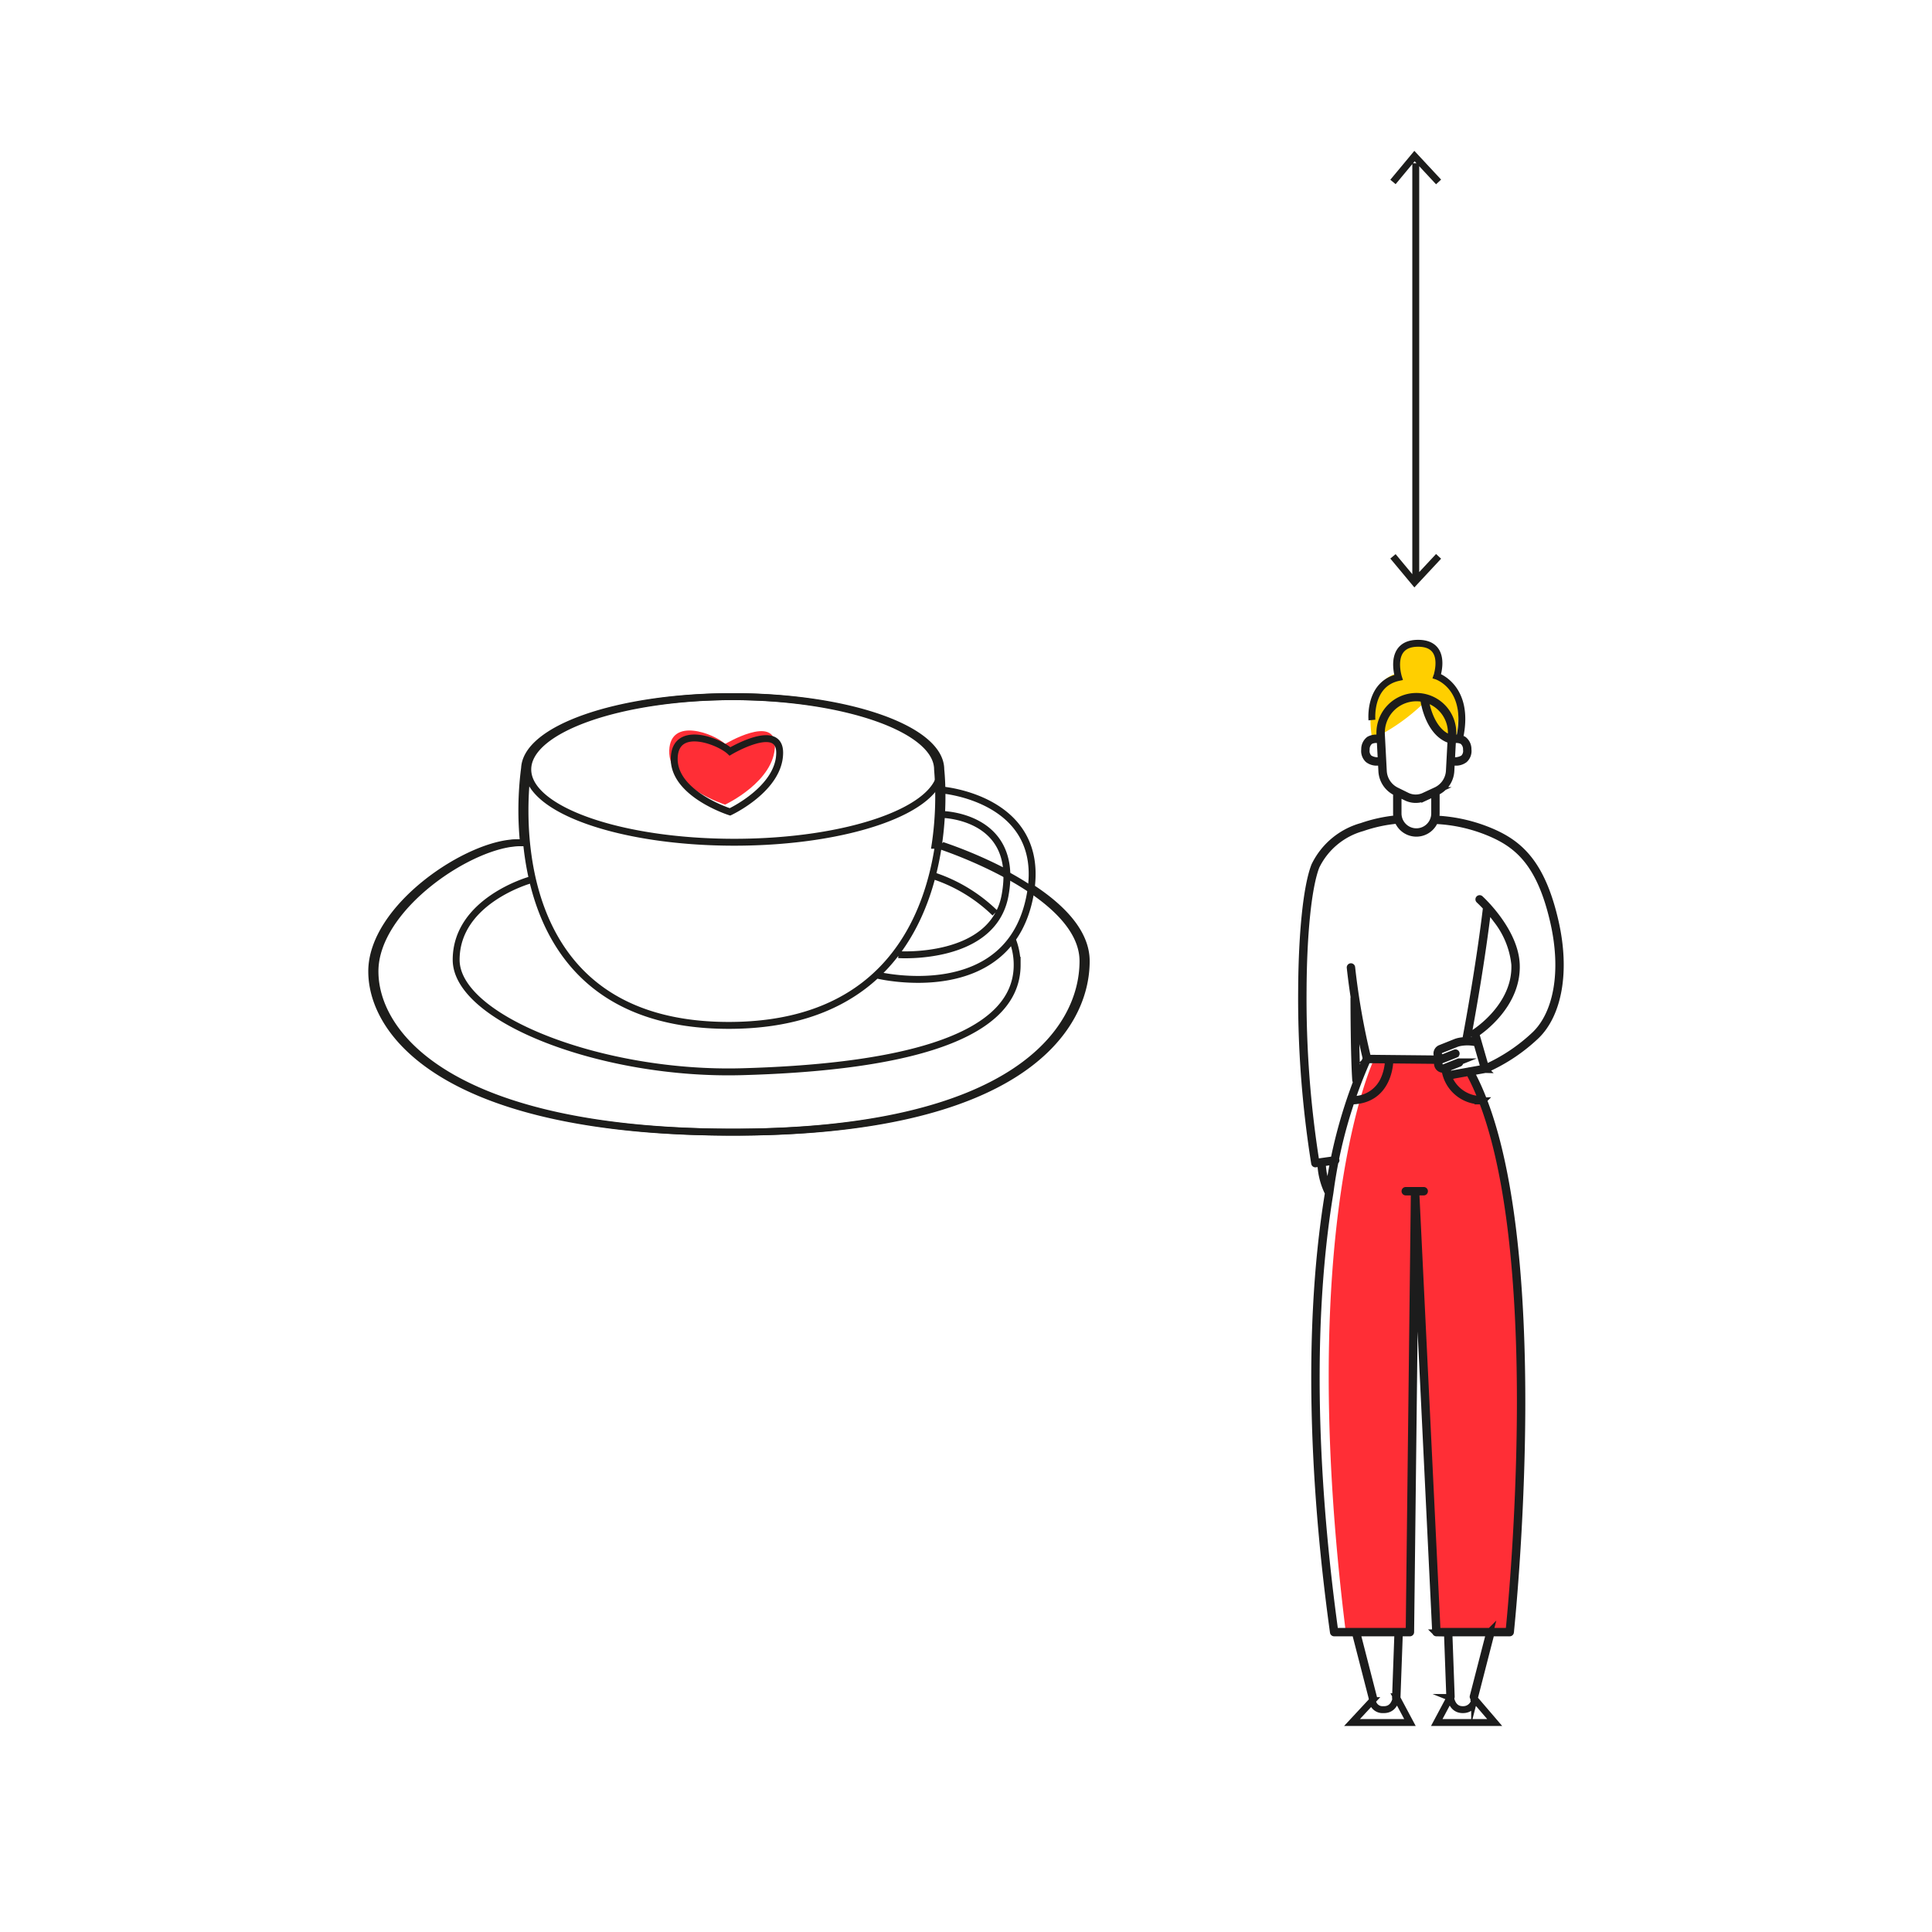 <svg id="Layer_1" data-name="Layer 1" xmlns="http://www.w3.org/2000/svg" viewBox="0 0 140 140"><defs><clipPath id="clip-path"><path fill="none" d="M26.687 10.931h86.626v114.138H26.687z"/></clipPath><style>.cls-4{fill:none}.cls-2{clip-path:url(#clip-path)}.cls-3{fill:#ff2e36}.cls-4{stroke:#1d1d1b;stroke-miterlimit:10;stroke-width:.5px}</style></defs><g class="cls-2"><path class="cls-3" d="M52.546 58.307s-4.137-1.31-4.05-3.928c.083-2.438 3.258-1.216 4.05-.468 0 0 3.609-2.153 3.609.093 0 2.619-3.61 4.303-3.61 4.303"/><path class="cls-4" d="M68.028 61.255l-.272-.002a23.581 23.581 0 00.182-5.496c0-2.913-6.7-5.275-14.964-5.275-8.263 0-14.962 2.36-14.964 5.273H38a23.7 23.7 0 00-.068 5.316l-.459-.003c-3.512 0-10.536 4.66-10.536 9.32 0 4.662 5.62 11.653 26.077 11.653s25.463-7.364 25.463-12.397c0-5.034-10.449-8.39-10.449-8.39z"/><path class="cls-4" d="M68.263 57.247s7.57.606 6.41 7.457c-1.405 8.295-11.063 5.965-11.063 5.965m4.653-11.651s5.639.063 4.566 5.872c-.878 4.754-7.726 4.288-7.726 4.288M52.898 58.832s-4.127-1.305-4.04-3.915c.083-2.43 3.25-1.212 4.04-.466 0 0 3.6-2.146 3.6.093 0 2.61-3.6 4.288-3.6 4.288zm-14.663-3.076S35.25 74.304 52.81 74.304s15.363-18.547 15.363-18.547m.09 5.498a32.255 32.255 0 014.58 1.957m1.96 1.15c2.108 1.39 3.909 3.192 3.909 5.282 0 5.033-5.005 12.397-25.463 12.397S27.172 75.05 27.172 70.389c0-4.66 7.024-9.32 10.536-9.32m.703 2.703s-5.356 1.49-5.356 5.779c0 4.287 10.603 8.392 20.72 8.109 10.01-.28 19.932-1.945 19.932-7.736a4.96 4.96 0 00-.404-1.975m-1.204-1.787a11.575 11.575 0 00-4.362-2.67m-29.492-7.735c0-2.913 6.7-5.275 14.964-5.275s14.964 2.362 14.964 5.275-6.7 5.275-14.964 5.275-14.964-2.362-14.964-5.275z"/></g><path class="cls-4" d="M100.94 40.315l1.56 1.874 1.745-1.874m-3.305-27.13l1.56-1.876 1.745 1.875m-1.653-1.354v29.995"/><g class="cls-2"><path d="M103.874 48.87a1.412 1.412 0 00.368-.947 1.635 1.635 0 00-3.258 0 1.402 1.402 0 00.319.883h-.077s-2.402.377-1.828 4.535l.404.026a14.108 14.108 0 003.288-2.348 7.221 7.221 0 001.975 2.382l.463-.064s.866-3.919-1.655-4.468" fill="#ffcf00"/><path class="cls-3" d="M106.468 77.659l-1.166.21a.309.309 0 01-.437-.145.35.35 0 01.194-.455l-.36.144a.35.35 0 01-.325-.615l-4.801-.049s-5.741 11.909-2.055 41.49h4.655l.372-31.884 1.54 31.884h5.373s3-29.428-2.99-40.58"/><path d="M105.467 55.232a1.681 1.681 0 01-.312-.03.054.054 0 01-.041-.063.055.055 0 01.064-.042 1.184 1.184 0 00.872-.147.73.73 0 00.218-.63.756.756 0 00-.283-.628.98.98 0 00-.76-.048.054.054 0 01-.036-.102 1.077 1.077 0 01.857.06.857.857 0 01.33.713.83.83 0 01-.256.717 1.007 1.007 0 01-.653.2zm-5.668 0a1.009 1.009 0 01-.653-.2.832.832 0 01-.255-.717.852.852 0 01.33-.713 1.075 1.075 0 01.857-.06.054.054 0 01-.036.102.98.98 0 00-.76.048.755.755 0 00-.282.629.73.73 0 00.216.629 1.174 1.174 0 00.872.147.054.054 0 01.023.106 1.668 1.668 0 01-.312.029zm1.376 67.722l.995 1.865h-4.197l1.475-1.587a.735.735 0 00.788.654c.872.04.939-.932.939-.932zm8.224-4.63h-5.313a.055.055 0 01-.054-.052l-1.46-30.112-.35 30.11a.055.055 0 01-.055.054h-5.49a.053.053 0 01-.053-.047c-1.17-8.445-2.18-20.833-.354-31.885a35.816 35.816 0 012.729-9.68.048.048 0 01.048-.03l5.33.054a.052.052 0 01.054.054.056.056 0 01-.053.054l-5.3-.052a34.924 34.924 0 00-2.702 9.625c-1.82 11.018-.817 23.364.349 31.798h5.389l.372-31.86a.055.055 0 01.109-.001l1.543 31.86h5.21c.069-.653.79-7.815.822-16.123.03-8.001-.593-18.734-3.73-24.42a.056.056 0 01.023-.073.055.055 0 01.074.022c3.146 5.705 3.77 16.457 3.742 24.472-.033 8.68-.818 16.109-.826 16.183a.056.056 0 01-.054.049zm-4.29 4.63l-.995 1.865h4.196l-1.442-1.682a.835.835 0 01-.821.749c-.871.04-.937-.932-.937-.932zm-2.522-65.022a1.554 1.554 0 01-.694-.163l-.761-.372a1.796 1.796 0 01-.997-1.502l-.141-2.66a2.644 2.644 0 115.282 0l-.14 2.634a1.786 1.786 0 01-1.032 1.518l-.854.397a1.559 1.559 0 01-.663.148zm.048-7.364a2.532 2.532 0 00-2.533 2.66l.14 2.66a1.687 1.687 0 00.938 1.41l.76.375a1.457 1.457 0 001.264.014l.855-.398a1.678 1.678 0 00.969-1.425l.14-2.635a2.532 2.532 0 00-2.533-2.661zm0 9.809a1.436 1.436 0 01-1.436-1.432v-1.55a.054.054 0 01.055-.053.054.054 0 01.054.053v1.55a1.327 1.327 0 002.655 0v-1.55a.054.054 0 01.108 0v1.55a1.435 1.435 0 01-1.436 1.432zm2.475 62.63a.054.054 0 01-.055-.052l-.17-4.684a.052.052 0 01.05-.056.054.054 0 01.057.052l.17 4.685a.054.054 0 01-.05.056zm1.695 0l-.014-.002a.053.053 0 01-.04-.065l1.207-4.684a.053.053 0 01.065-.04.052.052 0 01.039.066l-1.204 4.684a.056.056 0 01-.053.042zm-5.626.078h-.002a.055.055 0 01-.053-.056l.17-4.684a.054.054 0 01.057-.052.055.055 0 01.053.056l-.171 4.684a.054.054 0 01-.054.052zm-1.696 0a.052.052 0 01-.052-.041l-1.206-4.684a.055.055 0 01.106-.026l1.204 4.684a.053.053 0 01-.04.065zm3.685-36.711h-1.3a.055.055 0 01-.056-.054.056.056 0 01.056-.055h1.3a.055.055 0 01.054.055.054.054 0 01-.054.054zm3.089-10.925h-.011a.055.055 0 01-.043-.063c.373-1.986 1.064-5.882 1.515-9.66a.057.057 0 01.06-.048.054.054 0 01.047.06c-.45 3.782-1.143 7.68-1.516 9.667a.052.052 0 01-.052.044zm-7.192 1.34a.054.054 0 01-.053-.04 52.146 52.146 0 01-1.172-6.641.054.054 0 01.052-.056.057.057 0 01.057.052 51.78 51.78 0 001.169 6.62.055.055 0 01-.04.065zm8.367 2.99h-.001a2.658 2.658 0 01-2.735-2.357.054.054 0 01.107-.02 2.557 2.557 0 002.629 2.27.055.055 0 01.054.055.053.053 0 01-.054.052zm-9.514 0a.053.053 0 11-.001-.107 2.439 2.439 0 002.366-1.438 3.672 3.672 0 00.327-1.426.054.054 0 11.108-.002c0 .03.005 2.938-2.8 2.973zm6.613-3.032a.396.396 0 01-.16-.032.412.412 0 01-.217-.222.404.404 0 01.227-.526l1.066-.426a1.68 1.68 0 01.3-.09 3.152 3.152 0 011.332.032.054.054 0 11-.026.105 3.045 3.045 0 00-1.284-.031 1.68 1.68 0 00-.282.085l-1.066.426a.29.29 0 00-.163.157.296.296 0 00-.003.228.298.298 0 00.386.165l.808-.322a.054.054 0 01.04.1l-.807.322a.397.397 0 01-.151.029zm.043.739a.43.43 0 01-.161-.033.404.404 0 01-.217-.222.404.404 0 01.226-.525l1.027-.41a.054.054 0 01.04.1l-1.027.409a.3.3 0 00-.162.159.295.295 0 00.156.389.3.3 0 00.228.004l1.027-.41a.054.054 0 01.07.03.056.056 0 01-.03.07l-1.027.41a.392.392 0 01-.15.029zm.565.464a.403.403 0 01-.105-.013.326.326 0 01-.216-.198.408.408 0 01.227-.527l.666-.265a.054.054 0 01.07.03.056.056 0 01-.03.07l-.667.266a.295.295 0 00-.162.158.291.291 0 00-.003.228.216.216 0 00.145.133.348.348 0 00.224-.02l.012-.004 2.307-.415a.056.056 0 01.063.045.055.055 0 01-.044.062l-2.302.414a.515.515 0 01-.185.036zm.068-24.303l-.014-.002c-1.668-.435-2.007-2.86-2.007-2.883a.054.054 0 01.054-.054.056.056 0 01.054.053c.003.036.328 2.362 1.927 2.78a.054.054 0 01.039.066.055.055 0 01-.053.04zm-1.913-2.885h0zM95.316 84.34a.056.056 0 01-.053-.046 75.693 75.693 0 01-.943-12.53c.02-4.175.374-7.548.946-9.025a5.395 5.395 0 013.419-2.858 10.904 10.904 0 012.517-.55.055.055 0 11.008.11 10.755 10.755 0 00-2.491.542 5.291 5.291 0 00-3.352 2.795c-.567 1.466-.918 4.825-.938 8.986a75.64 75.64 0 00.932 12.46l1.387-.198a.055.055 0 01.062.046.057.057 0 01-.046.062l-1.44.205zm2.977-6.02a.055.055 0 01-.054-.05c-.126-1.796-.128-5.895-.128-5.936a.053.053 0 11.107 0c0 .04.003 4.136.13 5.929a.055.055 0 01-.05.058zm9.323-.82a.07.07 0 01-.024-.005.055.055 0 01-.028-.033l-.738-2.566a.051.051 0 01.024-.06c.03-.02 3.05-1.915 2.917-4.961a6.307 6.307 0 00-1.33-3.245 10.277 10.277 0 00-1.255-1.42.054.054 0 01-.003-.075.055.055 0 01.076-.005c.025.023 2.512 2.279 2.62 4.74.128 2.93-2.593 4.81-2.935 5.034l.712 2.47a12.825 12.825 0 003.588-2.4c1.564-1.508 2.185-4.55 1.332-8.23-.935-4.031-2.456-5.454-4.46-6.333a11.474 11.474 0 00-4.172-.956h-.001a.054.054 0 01-.054-.053.055.055 0 01.054-.055 11.628 11.628 0 014.214.963c2.027.89 3.579 2.333 4.524 6.41.865 3.73.22 6.807-1.364 8.334a12.806 12.806 0 01-3.676 2.443.052.052 0 01-.021.004zm-11.36 8.874a.056.056 0 01-.05-.031 5.197 5.197 0 01-.495-2.123.054.054 0 01.056-.053.055.055 0 01.053.056 5.028 5.028 0 00.484 2.074.053.053 0 01-.026.07.052.052 0 01-.022.007zm3.16-34.198s-.252-2.613 1.926-3.085c0 0-.79-2.466 1.405-2.476 2.194-.011 1.374 2.382 1.374 2.382s2.4.787 1.673 4.375" stroke="#1c1c1c" stroke-miterlimit="10" stroke-width=".5" fill="none"/></g></svg>